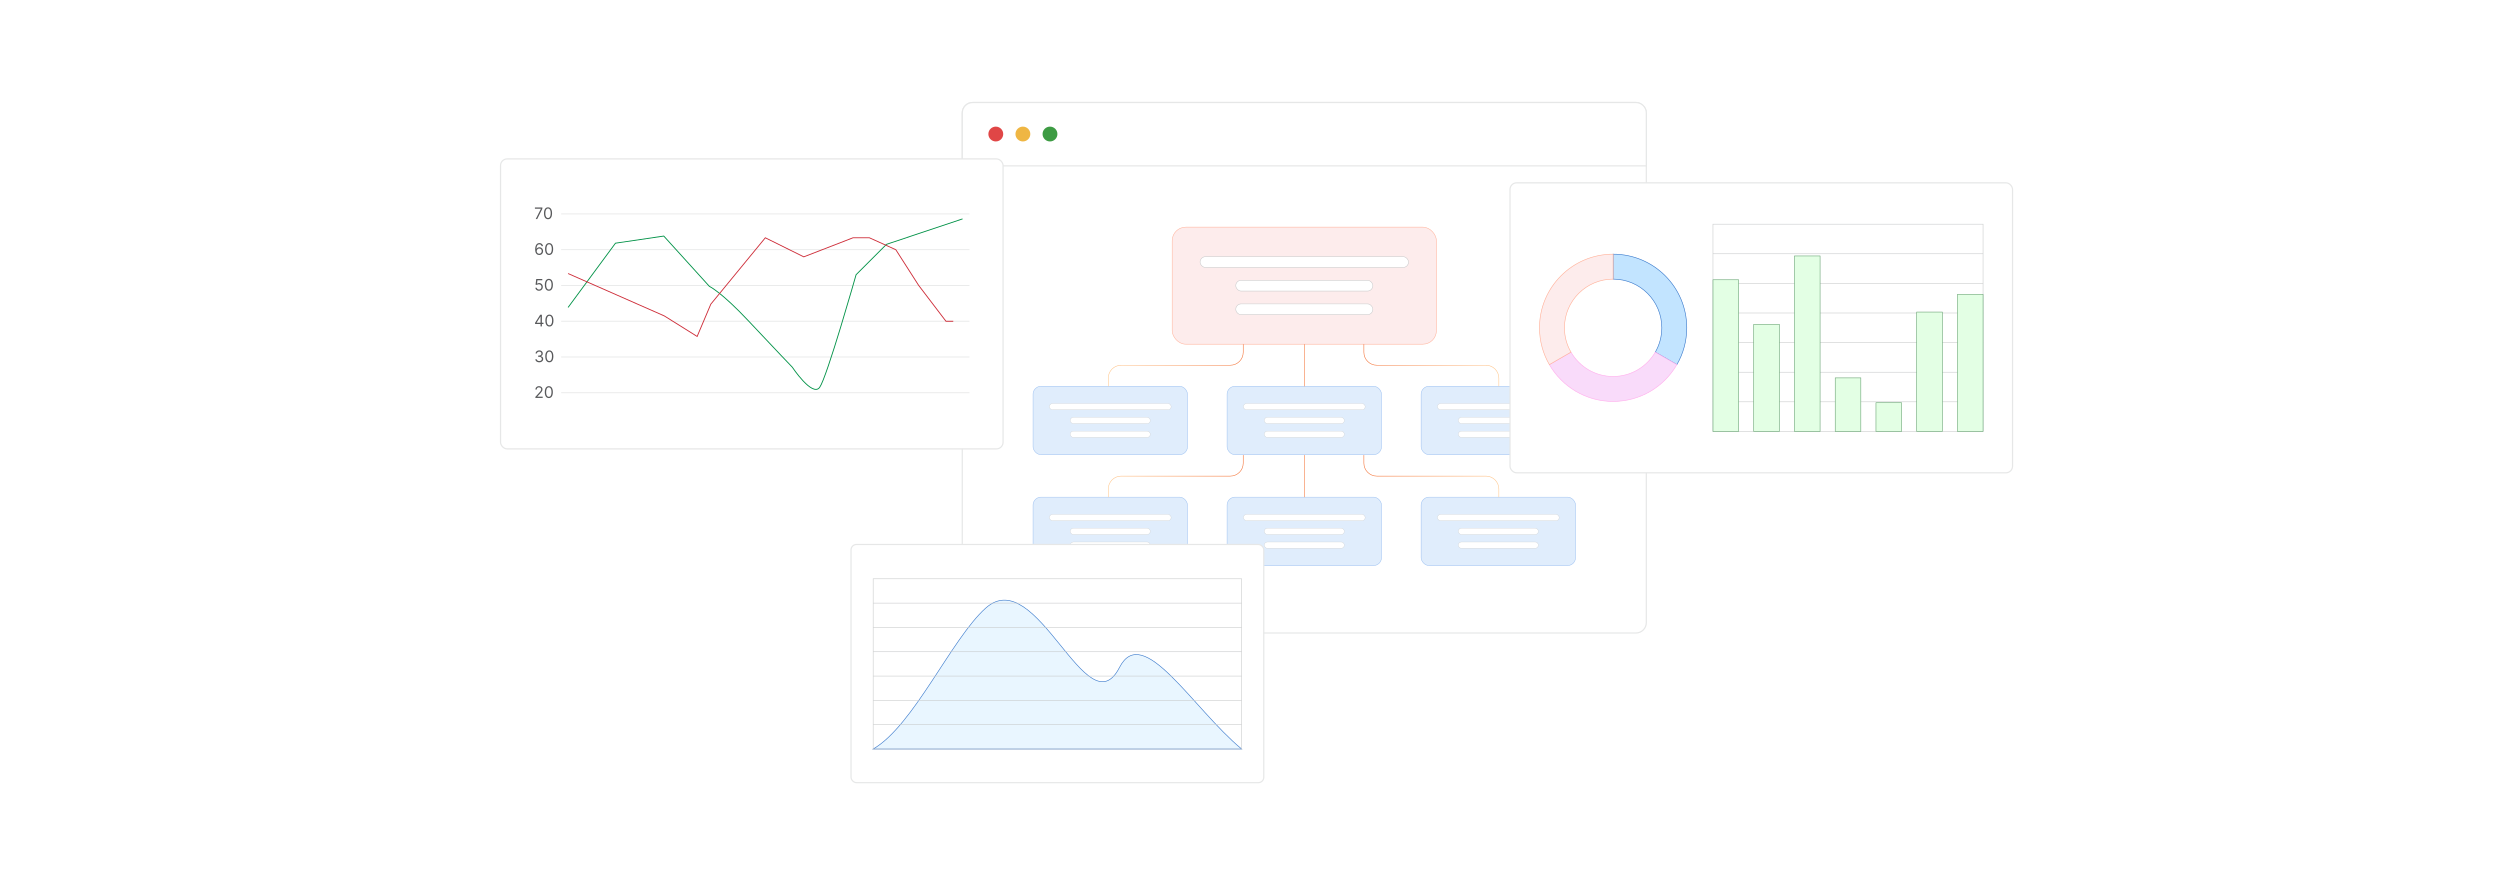 <?xml version="1.0" encoding="UTF-8"?><svg id="Layer_1" xmlns="http://www.w3.org/2000/svg" xmlns:xlink="http://www.w3.org/1999/xlink" viewBox="0 0 860 300"><defs><filter id="drop-shadow-8" filterUnits="userSpaceOnUse"><feOffset dx="2.25" dy="2.25"/><feGaussianBlur result="blur" stdDeviation="4.499"/><feFlood flood-color="#333" flood-opacity=".1"/><feComposite in2="blur" operator="in"/><feComposite in="SourceGraphic"/></filter><linearGradient id="New_Gradient_Swatch_copy_5" x1="446.339" y1="123.392" x2="446.515" y2="123.392" gradientUnits="userSpaceOnUse"><stop offset=".001" stop-color="#ffc587"/><stop offset="1" stop-color="#f26322"/></linearGradient><linearGradient id="New_Gradient_Swatch_copy_5-2" x1="378.902" x2="425.505" xlink:href="#New_Gradient_Swatch_copy_5"/><linearGradient id="New_Gradient_Swatch_copy_5-3" x1="-2458.818" y1="123.392" x2="-2412.214" y2="123.392" gradientTransform="translate(-1945.376) rotate(-180) scale(1 -1)" xlink:href="#New_Gradient_Swatch_copy_5"/><linearGradient id="New_Gradient_Swatch_copy_5-4" y1="161.533" y2="161.533" xlink:href="#New_Gradient_Swatch_copy_5"/><linearGradient id="New_Gradient_Swatch_copy_5-5" x1="378.902" y1="161.533" x2="425.505" y2="161.533" xlink:href="#New_Gradient_Swatch_copy_5"/><linearGradient id="New_Gradient_Swatch_copy_5-6" x1="-2458.818" y1="161.533" x2="-2412.214" y2="161.533" gradientTransform="translate(-1945.376) rotate(-180) scale(1 -1)" xlink:href="#New_Gradient_Swatch_copy_5"/><filter id="drop-shadow-9" filterUnits="userSpaceOnUse"><feOffset dx="2.25" dy="2.25"/><feGaussianBlur result="blur-2" stdDeviation="4.499"/><feFlood flood-color="#333" flood-opacity=".1"/><feComposite in2="blur-2" operator="in"/><feComposite in="SourceGraphic"/></filter><filter id="drop-shadow-10" filterUnits="userSpaceOnUse"><feOffset dx="2.25" dy="2.25"/><feGaussianBlur result="blur-3" stdDeviation="4.499"/><feFlood flood-color="#333" flood-opacity=".1"/><feComposite in2="blur-3" operator="in"/><feComposite in="SourceGraphic"/></filter><filter id="drop-shadow-11" filterUnits="userSpaceOnUse"><feOffset dx="2.25" dy="2.25"/><feGaussianBlur result="blur-4" stdDeviation="4.499"/><feFlood flood-color="#333" flood-opacity=".1"/><feComposite in2="blur-4" operator="in"/><feComposite in="SourceGraphic"/></filter></defs><rect width="860" height="300" rx="5" ry="5" fill="#fff" stroke-width="0"/><g filter="url(#drop-shadow-8)"><rect x="328.77" y="33.013" width="235.315" height="182.495" rx="3.596" ry="3.596" fill="#fff" stroke="#e6e7e7" stroke-miterlimit="10" stroke-width=".418"/><path d="M564.085,36.612v18.194h-235.314v-18.194c0-1.992,1.611-3.596,3.596-3.596h228.123c1.985,0,3.596,1.604,3.596,3.596Z" fill="#fff" stroke="#e6e7e7" stroke-miterlimit="10" stroke-width=".418"/><circle cx="340.304" cy="43.859" r="2.554" fill="#e04646" stroke-width="0"/><circle cx="349.624" cy="43.859" r="2.554" fill="#efb643" stroke-width="0"/><circle cx="358.945" cy="43.859" r="2.554" fill="#3d9b43" stroke-width="0"/><rect x="400.982" y="75.892" width="90.89" height="40.26" rx="4.666" ry="4.666" fill="#fdecec" stroke="#ffb098" stroke-miterlimit="10" stroke-width=".177"/><rect x="410.582" y="86.045" width="71.691" height="3.708" rx="1.854" ry="1.854" fill="#fff" stroke="#c6c8c9" stroke-miterlimit="10" stroke-width=".177"/><rect x="422.854" y="94.168" width="47.147" height="3.708" rx="1.854" ry="1.854" fill="#fff" stroke="#c6c8c9" stroke-miterlimit="10" stroke-width=".177"/><rect x="422.854" y="102.29" width="47.147" height="3.708" rx="1.854" ry="1.854" fill="#fff" stroke="#c6c8c9" stroke-miterlimit="10" stroke-width=".177"/><rect x="353.127" y="130.631" width="53.106" height="23.523" rx="2.726" ry="2.726" fill="#e0edfc" stroke="#9dc1f1" stroke-miterlimit="10" stroke-width=".177"/><rect x="358.736" y="136.564" width="41.888" height="2.167" rx="1.083" ry="1.083" fill="#fff" stroke="#c6c8c9" stroke-miterlimit="10" stroke-width=".103"/><rect x="365.906" y="141.31" width="27.547" height="2.167" rx="1.083" ry="1.083" fill="#fff" stroke="#c6c8c9" stroke-miterlimit="10" stroke-width=".103"/><rect x="365.906" y="146.056" width="27.547" height="2.167" rx="1.083" ry="1.083" fill="#fff" stroke="#c6c8c9" stroke-miterlimit="10" stroke-width=".103"/><rect x="419.874" y="130.631" width="53.106" height="23.523" rx="2.726" ry="2.726" fill="#e0edfc" stroke="#9dc1f1" stroke-miterlimit="10" stroke-width=".177"/><rect x="425.483" y="136.564" width="41.888" height="2.167" rx="1.083" ry="1.083" fill="#fff" stroke="#c6c8c9" stroke-miterlimit="10" stroke-width=".103"/><rect x="432.653" y="141.31" width="27.547" height="2.167" rx="1.083" ry="1.083" fill="#fff" stroke="#c6c8c9" stroke-miterlimit="10" stroke-width=".103"/><rect x="432.653" y="146.056" width="27.547" height="2.167" rx="1.083" ry="1.083" fill="#fff" stroke="#c6c8c9" stroke-miterlimit="10" stroke-width=".103"/><rect x="486.621" y="130.631" width="53.106" height="23.523" rx="2.726" ry="2.726" fill="#e0edfc" stroke="#9dc1f1" stroke-miterlimit="10" stroke-width=".177"/><rect x="492.23" y="136.564" width="41.888" height="2.167" rx="1.083" ry="1.083" fill="#fff" stroke="#c6c8c9" stroke-miterlimit="10" stroke-width=".103"/><rect x="499.4" y="141.31" width="27.547" height="2.167" rx="1.083" ry="1.083" fill="#fff" stroke="#c6c8c9" stroke-miterlimit="10" stroke-width=".103"/><rect x="499.4" y="146.056" width="27.547" height="2.167" rx="1.083" ry="1.083" fill="#fff" stroke="#c6c8c9" stroke-miterlimit="10" stroke-width=".103"/><line x1="446.427" y1="116.152" x2="446.427" y2="130.631" fill="none" stroke="url(#New_Gradient_Swatch_copy_5)" stroke-miterlimit="10" stroke-width=".177"/><path d="M425.417,116.152v2.787c0,2.459-1.994,4.452-4.452,4.452h-37.522c-2.459,0-4.452,1.994-4.452,4.452v2.787" fill="none" stroke="url(#New_Gradient_Swatch_copy_5-2)" stroke-miterlimit="10" stroke-width=".177"/><path d="M466.926,116.152v2.787c0,2.459,1.994,4.452,4.452,4.452h37.522c2.459,0,4.452,1.994,4.452,4.452v2.787" fill="none" stroke="url(#New_Gradient_Swatch_copy_5-3)" stroke-miterlimit="10" stroke-width=".177"/><rect x="353.127" y="168.773" width="53.106" height="23.523" rx="2.726" ry="2.726" fill="#e0edfc" stroke="#9dc1f1" stroke-miterlimit="10" stroke-width=".177"/><rect x="358.736" y="174.705" width="41.888" height="2.167" rx="1.083" ry="1.083" fill="#fff" stroke="#c6c8c9" stroke-miterlimit="10" stroke-width=".103"/><rect x="365.906" y="179.451" width="27.547" height="2.167" rx="1.083" ry="1.083" fill="#fff" stroke="#c6c8c9" stroke-miterlimit="10" stroke-width=".103"/><rect x="365.906" y="184.197" width="27.547" height="2.167" rx="1.083" ry="1.083" fill="#fff" stroke="#c6c8c9" stroke-miterlimit="10" stroke-width=".103"/><rect x="419.874" y="168.773" width="53.106" height="23.523" rx="2.726" ry="2.726" fill="#e0edfc" stroke="#9dc1f1" stroke-miterlimit="10" stroke-width=".177"/><rect x="425.483" y="174.705" width="41.888" height="2.167" rx="1.083" ry="1.083" fill="#fff" stroke="#c6c8c9" stroke-miterlimit="10" stroke-width=".103"/><rect x="432.653" y="179.451" width="27.547" height="2.167" rx="1.083" ry="1.083" fill="#fff" stroke="#c6c8c9" stroke-miterlimit="10" stroke-width=".103"/><rect x="432.653" y="184.197" width="27.547" height="2.167" rx="1.083" ry="1.083" fill="#fff" stroke="#c6c8c9" stroke-miterlimit="10" stroke-width=".103"/><rect x="486.621" y="168.773" width="53.106" height="23.523" rx="2.726" ry="2.726" fill="#e0edfc" stroke="#9dc1f1" stroke-miterlimit="10" stroke-width=".177"/><rect x="492.23" y="174.705" width="41.888" height="2.167" rx="1.083" ry="1.083" fill="#fff" stroke="#c6c8c9" stroke-miterlimit="10" stroke-width=".103"/><rect x="499.4" y="179.451" width="27.547" height="2.167" rx="1.083" ry="1.083" fill="#fff" stroke="#c6c8c9" stroke-miterlimit="10" stroke-width=".103"/><rect x="499.4" y="184.197" width="27.547" height="2.167" rx="1.083" ry="1.083" fill="#fff" stroke="#c6c8c9" stroke-miterlimit="10" stroke-width=".103"/><line x1="446.427" y1="154.293" x2="446.427" y2="168.773" fill="none" stroke="url(#New_Gradient_Swatch_copy_5-4)" stroke-miterlimit="10" stroke-width=".177"/><path d="M425.417,154.293v2.787c0,2.459-1.994,4.452-4.452,4.452h-37.522c-2.459,0-4.452,1.994-4.452,4.452v2.787" fill="none" stroke="url(#New_Gradient_Swatch_copy_5-5)" stroke-miterlimit="10" stroke-width=".177"/><path d="M466.926,154.293v2.787c0,2.459,1.994,4.452,4.452,4.452h37.522c2.459,0,4.452,1.994,4.452,4.452v2.787" fill="none" stroke="url(#New_Gradient_Swatch_copy_5-6)" stroke-miterlimit="10" stroke-width=".177"/></g><g filter="url(#drop-shadow-9)"><rect x="169.936" y="52.414" width="172.87" height="99.754" rx="2.279" ry="2.279" fill="#fff" stroke="#e6e7e7" stroke-miterlimit="10" stroke-width=".418"/><line x1="190.786" y1="132.858" x2="331.247" y2="132.858" fill="#fff" stroke="#e6e7e7" stroke-miterlimit="10" stroke-width=".281"/><path d="M181.911,134.635v-.352l1.32-1.445c.155-.17.283-.317.383-.442.101-.126.175-.244.224-.355s.073-.229.073-.351c0-.141-.033-.263-.101-.365-.066-.103-.158-.183-.274-.238-.115-.057-.246-.084-.391-.084-.153,0-.287.031-.401.095-.114.062-.202.151-.264.265s-.093.246-.093.398h-.461c0-.234.054-.44.162-.617.108-.178.256-.315.442-.414.186-.1.397-.148.63-.148.234,0,.442.049.623.148.182.099.323.232.426.4.103.168.154.354.154.56,0,.146-.026.29-.079.431-.053.14-.144.295-.273.467-.129.171-.309.38-.538.626l-.898.961v.031h1.859v.43h-2.523Z" fill="#58595b" stroke-width="0"/><path d="M186.544,134.69c-.294,0-.545-.08-.752-.241s-.365-.395-.475-.701-.164-.678-.164-1.112c0-.433.055-.802.165-1.108s.269-.541.477-.703.457-.243.749-.243.542.081.749.243c.208.162.367.397.477.703.11.307.165.676.165,1.108,0,.435-.055.806-.164,1.112s-.268.54-.475.701-.457.241-.752.241ZM186.544,134.26c.292,0,.519-.141.68-.422.162-.281.242-.683.242-1.203,0-.347-.036-.642-.11-.885-.073-.244-.179-.43-.316-.557-.137-.128-.302-.191-.495-.191-.289,0-.515.142-.678.427-.163.284-.244.686-.244,1.206,0,.346.036.641.109.883s.178.427.315.553.303.19.497.19Z" fill="#58595b" stroke-width="0"/><line x1="190.786" y1="120.554" x2="331.247" y2="120.554" fill="#fff" stroke="#e6e7e7" stroke-miterlimit="10" stroke-width=".281"/><path d="M183.262,122.385c-.258,0-.487-.044-.689-.133s-.36-.212-.478-.37-.182-.342-.192-.552h.492c.011.129.055.24.133.333s.181.165.307.216.267.076.42.076c.172,0,.324-.03.457-.09s.237-.144.312-.25c.076-.106.113-.231.113-.371,0-.147-.036-.277-.109-.39-.072-.113-.18-.201-.32-.265-.141-.065-.312-.096-.516-.096h-.32v-.43h.32c.159,0,.299-.029.419-.086.121-.058.215-.139.283-.242.068-.104.102-.227.102-.367,0-.136-.029-.254-.09-.353-.06-.101-.144-.179-.253-.234-.108-.057-.236-.084-.384-.084-.138,0-.268.024-.39.075-.122.05-.221.122-.298.217-.077.094-.118.208-.125.341h-.469c.008-.21.071-.394.19-.552s.273-.282.466-.37c.192-.089.403-.133.634-.133.248,0,.46.05.637.149.178.1.314.231.408.394.096.162.143.338.143.527,0,.225-.059.417-.177.576-.117.158-.277.269-.479.33v.031c.253.041.45.148.592.321.143.173.213.386.213.64,0,.218-.059.412-.177.585-.117.173-.278.309-.481.407s-.434.148-.693.148Z" fill="#58595b" stroke-width="0"/><path d="M186.715,122.385c-.294,0-.545-.08-.752-.241s-.365-.395-.475-.701-.164-.678-.164-1.112c0-.433.055-.802.165-1.108s.269-.541.477-.703.457-.243.749-.243.542.081.749.243c.208.162.367.397.477.703.11.307.165.676.165,1.108,0,.435-.055.806-.164,1.112s-.268.54-.475.701-.457.241-.752.241ZM186.715,121.956c.292,0,.519-.141.68-.422.162-.281.242-.683.242-1.203,0-.347-.036-.642-.11-.885-.073-.244-.179-.43-.316-.557-.137-.128-.302-.191-.495-.191-.289,0-.515.142-.678.427-.163.284-.244.686-.244,1.206,0,.346.036.641.109.883s.178.427.315.553.303.19.497.19Z" fill="#58595b" stroke-width="0"/><line x1="190.786" y1="108.25" x2="331.247" y2="108.25" fill="#fff" stroke="#e6e7e7" stroke-miterlimit="10" stroke-width=".281"/><path d="M181.816,109.206v-.398l1.758-2.781h.289v.617h-.195l-1.328,2.102v.031h2.367v.43h-2.891ZM183.699,110.026v-4h.461v4h-.461Z" fill="#58595b" stroke-width="0"/><path d="M186.746,110.081c-.294,0-.545-.08-.752-.241s-.365-.395-.475-.701-.164-.678-.164-1.112c0-.433.055-.802.165-1.108s.269-.541.477-.703.457-.243.749-.243.542.081.749.243c.208.162.367.397.477.703.11.307.165.676.165,1.108,0,.435-.055.806-.164,1.112s-.268.54-.475.701-.457.241-.752.241ZM186.746,109.651c.292,0,.519-.141.68-.422.162-.281.242-.683.242-1.203,0-.347-.036-.642-.11-.885-.073-.244-.179-.43-.316-.557-.137-.128-.302-.191-.495-.191-.289,0-.515.142-.678.427-.163.284-.244.686-.244,1.206,0,.346.036.641.109.883s.178.427.315.553.303.19.497.19Z" fill="#58595b" stroke-width="0"/><line x1="190.786" y1="95.946" x2="331.247" y2="95.946" fill="#fff" stroke="#e6e7e7" stroke-miterlimit="10" stroke-width=".281"/><path d="M183.161,97.778c-.23,0-.435-.046-.619-.137s-.331-.216-.441-.375-.171-.34-.182-.543h.469c.019.181.101.33.247.448s.322.177.526.177c.164,0,.31-.038.439-.115.129-.077.23-.183.303-.317.074-.135.11-.287.11-.458,0-.175-.038-.331-.114-.468-.076-.138-.181-.246-.314-.325-.133-.08-.284-.12-.455-.121-.122-.002-.248.017-.377.056-.129.038-.235.087-.318.147l-.453-.055.242-1.969h2.078v.43h-1.672l-.141,1.18h.023c.082-.065.185-.119.309-.162s.253-.065.387-.065c.245,0,.464.058.655.175.192.116.344.275.453.477.11.201.165.433.165.691,0,.255-.057.482-.171.683-.113.2-.271.357-.47.473s-.426.173-.68.173Z" fill="#58595b" stroke-width="0"/><path d="M186.559,97.778c-.294,0-.545-.08-.752-.241s-.365-.395-.475-.701-.164-.678-.164-1.112c0-.433.055-.802.165-1.108s.269-.541.477-.703.457-.243.749-.243.542.081.749.243c.208.162.367.397.477.703.11.307.165.676.165,1.108,0,.435-.055.806-.164,1.112s-.268.54-.475.701-.457.241-.752.241ZM186.559,97.348c.292,0,.519-.141.68-.422.162-.281.242-.683.242-1.203,0-.347-.036-.642-.11-.885-.073-.244-.179-.43-.316-.557-.137-.128-.302-.191-.495-.191-.289,0-.515.142-.678.427-.163.284-.244.686-.244,1.206,0,.346.036.641.109.883s.178.427.315.553.303.19.497.19Z" fill="#58595b" stroke-width="0"/><line x1="190.786" y1="83.642" x2="331.247" y2="83.642" fill="#fff" stroke="#e6e7e7" stroke-miterlimit="10" stroke-width=".281"/><path d="M183.238,85.473c-.164-.003-.328-.034-.492-.094s-.314-.161-.449-.304-.244-.336-.326-.58-.123-.551-.123-.921c0-.354.033-.669.1-.942.066-.274.163-.506.289-.693.126-.189.279-.331.458-.429s.382-.146.606-.146.424.044.599.134c.176.089.318.213.429.372.111.158.183.342.215.549h-.477c-.044-.18-.13-.329-.258-.447-.127-.119-.297-.178-.508-.178-.31,0-.554.135-.731.404s-.268.647-.269,1.135h.031c.073-.111.16-.206.261-.284.101-.079.213-.14.335-.183s.252-.065.389-.065c.23,0,.44.057.629.171.19.113.343.271.457.471.115.199.172.429.172.686,0,.247-.055.474-.166.679-.11.205-.266.368-.466.488-.199.12-.435.18-.704.177ZM183.238,85.043c.164,0,.311-.041.442-.123s.234-.192.31-.33.114-.292.114-.461c0-.165-.036-.316-.11-.452-.073-.137-.174-.245-.303-.325-.128-.081-.274-.121-.439-.121-.123,0-.239.024-.346.073s-.2.115-.28.2c-.08.084-.143.181-.189.29-.046.108-.068.223-.068.343,0,.159.037.308.112.445s.178.249.309.334.28.127.446.127Z" fill="#58595b" stroke-width="0"/><path d="M186.644,85.473c-.294,0-.545-.08-.752-.241s-.365-.395-.475-.701-.164-.678-.164-1.112c0-.433.055-.802.165-1.108s.269-.541.477-.703.457-.243.749-.243.542.081.749.243c.208.162.367.397.477.703.11.307.165.676.165,1.108,0,.435-.055.806-.164,1.112s-.268.54-.475.701-.457.241-.752.241ZM186.644,85.043c.292,0,.519-.141.68-.422.162-.281.242-.683.242-1.203,0-.347-.036-.642-.11-.885-.073-.244-.179-.43-.316-.557-.137-.128-.302-.191-.495-.191-.289,0-.515.142-.678.427-.163.284-.244.686-.244,1.206,0,.346.036.641.109.883s.178.427.315.553.303.19.497.19Z" fill="#58595b" stroke-width="0"/><line x1="331.247" y1="71.339" x2="190.786" y2="71.339" fill="#fff" stroke="#e6e7e7" stroke-miterlimit="10" stroke-width=".281"/><path d="M182.035,73.116l1.789-3.539v-.031h-2.062v-.43h2.562v.453l-1.781,3.547h-.508Z" fill="#58595b" stroke-width="0"/><path d="M186.269,73.17c-.294,0-.545-.08-.752-.241s-.365-.395-.475-.701-.164-.678-.164-1.112c0-.433.055-.802.165-1.108s.269-.541.477-.703.457-.243.749-.243.542.081.749.243c.208.162.367.397.477.703.11.307.165.676.165,1.108,0,.435-.055.806-.164,1.112s-.268.54-.475.701-.457.241-.752.241ZM186.269,72.741c.292,0,.519-.141.68-.422.162-.281.242-.683.242-1.203,0-.347-.036-.642-.11-.885-.073-.244-.179-.43-.316-.557-.137-.128-.302-.191-.495-.191-.289,0-.515.142-.678.427-.163.284-.244.686-.244,1.206,0,.346.036.641.109.883s.178.427.315.553.303.19.497.19Z" fill="#58595b" stroke-width="0"/><path d="M193.169,103.509l16.304-22.105,16.617-2.449,15.677,17.295s4.076,1.881,13.482,11.914c9.406,10.033,15.049,15.897,15.049,15.897,0,0,6.898,10.373,9.406,6.957,2.508-3.415,12.541-38.769,12.541-38.769l10.437-10.437,26.181-8.764" fill="none" stroke="#009146" stroke-miterlimit="10" stroke-width=".307"/><polyline points="193.169 91.851 226.28 106.433 237.566 113.493 242.269 102.379 261.016 79.547 274.25 86.105 291.18 79.547 296.824 79.547 305.916 83.657 313.754 95.906 323.16 108.264 325.668 108.264" fill="none" stroke="#cd2b37" stroke-miterlimit="10" stroke-width=".307"/></g><g filter="url(#drop-shadow-10)"><rect x="517.194" y="60.642" width="172.87" height="99.754" rx="2.279" ry="2.279" fill="#fff" stroke="#e6e7e7" stroke-miterlimit="10" stroke-width=".418"/><rect x="587.008" y="74.867" width="92.913" height="71.293" fill="none" stroke="#c6c8c9" stroke-miterlimit="10" stroke-width=".189"/><line x1="587.008" y1="135.976" x2="679.921" y2="135.976" fill="none" stroke="#c6c8c9" stroke-miterlimit="10" stroke-width=".189"/><line x1="587.008" y1="125.791" x2="679.921" y2="125.791" fill="none" stroke="#c6c8c9" stroke-miterlimit="10" stroke-width=".189"/><line x1="587.008" y1="115.606" x2="679.921" y2="115.606" fill="none" stroke="#c6c8c9" stroke-miterlimit="10" stroke-width=".189"/><line x1="587.008" y1="105.421" x2="679.921" y2="105.421" fill="none" stroke="#c6c8c9" stroke-miterlimit="10" stroke-width=".189"/><line x1="587.008" y1="95.237" x2="679.921" y2="95.237" fill="none" stroke="#c6c8c9" stroke-miterlimit="10" stroke-width=".189"/><line x1="587.008" y1="85.052" x2="679.921" y2="85.052" fill="none" stroke="#c6c8c9" stroke-miterlimit="10" stroke-width=".189"/><rect x="587.019" y="93.993" width="8.809" height="52.167" fill="#e3ffe4" stroke="#619e6c" stroke-miterlimit="10" stroke-width=".189"/><rect x="601.034" y="109.326" width="8.809" height="36.834" fill="#e3ffe4" stroke="#619e6c" stroke-miterlimit="10" stroke-width=".189"/><rect x="615.049" y="85.798" width="8.809" height="60.362" fill="#e3ffe4" stroke="#619e6c" stroke-miterlimit="10" stroke-width=".189"/><rect x="629.065" y="127.743" width="8.809" height="18.417" fill="#e3ffe4" stroke="#619e6c" stroke-miterlimit="10" stroke-width=".189"/><rect x="643.08" y="136.291" width="8.809" height="9.869" fill="#e3ffe4" stroke="#619e6c" stroke-miterlimit="10" stroke-width=".189"/><rect x="657.096" y="105.096" width="8.809" height="41.064" fill="#e3ffe4" stroke="#619e6c" stroke-miterlimit="10" stroke-width=".189"/><rect x="671.111" y="99.016" width="8.809" height="47.144" fill="#e3ffe4" stroke="#619e6c" stroke-miterlimit="10" stroke-width=".189"/><path d="M577.989,110.511c0,4.613-1.232,8.941-3.391,12.665l-7.43-4.289c1.427-2.464,2.242-5.324,2.242-8.374,0-9.248-7.499-16.747-16.747-16.747h-.002v-8.579c13.988,0,25.328,11.338,25.328,25.324Z" fill="#c2e4ff" stroke="#3878cb" stroke-miterlimit="10" stroke-width=".209"/><path d="M574.598,123.177c-4.378,7.571-12.561,12.663-21.938,12.663-9.372,0-17.555-5.092-21.933-12.663l7.43-4.289c2.895,5.007,8.307,8.374,14.505,8.374s11.61-3.367,14.505-8.374l7.43,4.289Z" fill="#f9dbfa" stroke="#ffaeec" stroke-miterlimit="10" stroke-width=".209"/><path d="M552.661,85.188v8.579c-9.248.002-16.745,7.499-16.745,16.747,0,3.05.815,5.91,2.242,8.374l-7.43,4.289c-2.159-3.725-3.391-8.052-3.391-12.665,0-13.986,11.338-25.324,25.324-25.324Z" fill="#fdecec" stroke="#ffb098" stroke-miterlimit="10" stroke-width=".209"/></g><g filter="url(#drop-shadow-11)"><rect x="290.503" y="185.053" width="141.989" height="81.934" rx="1.871" ry="1.871" fill="#fff" stroke="#e6e7e7" stroke-miterlimit="10" stroke-width=".418"/><path d="M424.878,255.415h-126.76c13.875-8.001,26.957-37.952,38.686-48.457,17.587-15.758,34.936,42.056,46.055,20.385,8.033-15.649,25.215,14.17,42.02,28.072Z" fill="#e9f6ff" stroke="#3878cb" stroke-miterlimit="10" stroke-width=".209"/><rect x="298.118" y="196.857" width="126.76" height="58.558" fill="none" stroke="#c6c8c9" stroke-miterlimit="10" stroke-width=".189"/><line x1="298.118" y1="247.049" x2="424.878" y2="247.049" fill="none" stroke="#c6c8c9" stroke-miterlimit="10" stroke-width=".189"/><line x1="298.118" y1="238.684" x2="424.878" y2="238.684" fill="none" stroke="#c6c8c9" stroke-miterlimit="10" stroke-width=".189"/><line x1="298.118" y1="230.319" x2="424.878" y2="230.319" fill="none" stroke="#c6c8c9" stroke-miterlimit="10" stroke-width=".189"/><line x1="298.118" y1="221.953" x2="424.878" y2="221.953" fill="none" stroke="#c6c8c9" stroke-miterlimit="10" stroke-width=".189"/><line x1="298.118" y1="213.588" x2="424.878" y2="213.588" fill="none" stroke="#c6c8c9" stroke-miterlimit="10" stroke-width=".189"/><line x1="298.118" y1="205.222" x2="424.878" y2="205.222" fill="none" stroke="#c6c8c9" stroke-miterlimit="10" stroke-width=".189"/></g></svg>